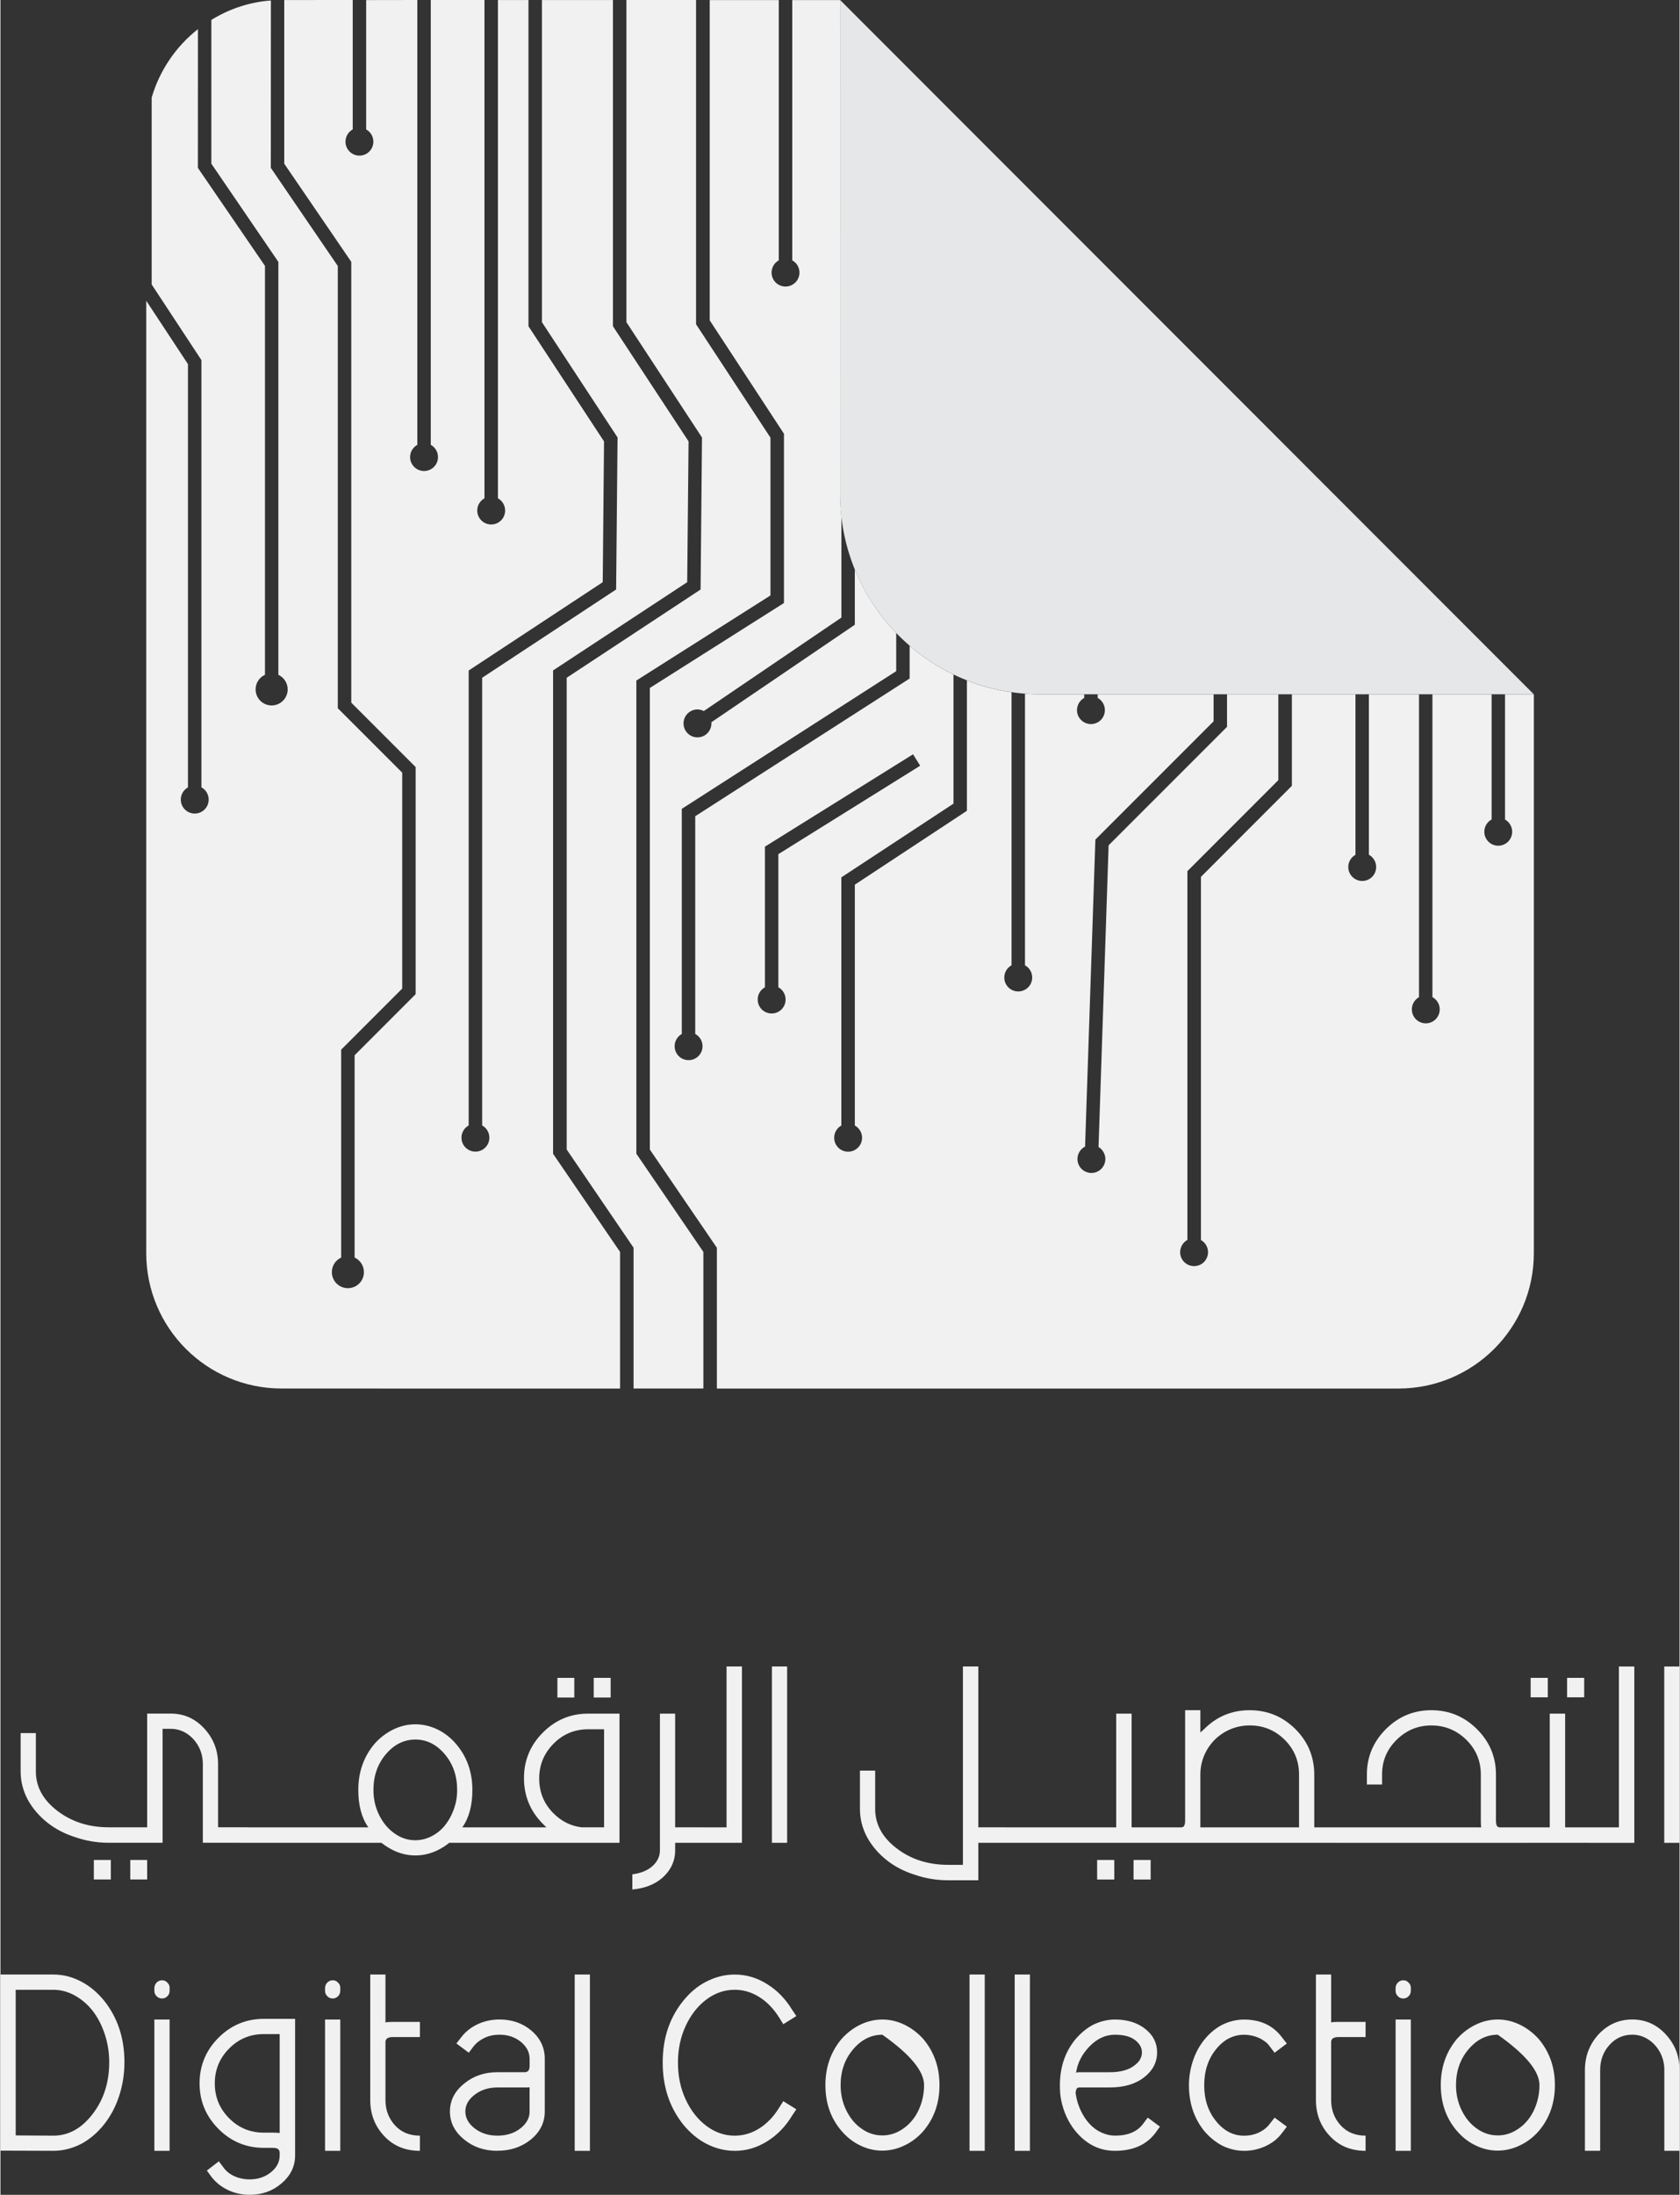 <?xml version="1.0" encoding="UTF-8"?>
<!DOCTYPE svg PUBLIC "-//W3C//DTD SVG 1.1//EN" "http://www.w3.org/Graphics/SVG/1.1/DTD/svg11.dtd">
<!-- Creator: CorelDRAW -->
<svg xmlns="http://www.w3.org/2000/svg" xml:space="preserve" width="0.766in" height="1in" version="1.1" style="shape-rendering:geometricPrecision; text-rendering:geometricPrecision; image-rendering:optimizeQuality; fill-rule:evenodd; clip-rule:evenodd"
viewBox="0 0 765.59 1000.01"
 xmlns:xlink="http://www.w3.org/1999/xlink"
 xmlns:xodm="http://www.corel.com/coreldraw/odm/2003">
 <rect x="0" y="0" width="765.59" height="1000.01" fill="#333333" stroke="none"/>
 <defs>
  <style type="text/css">
   <![CDATA[
    .fil2 {fill:#F1F1F2}
    .fil1 {fill:#F1F1F2;fill-rule:nonzero}
    .fil0 {fill:#E6E7E8;fill-rule:nonzero}
   ]]>
  </style>
 </defs>
 <g id="Layer_x0020_1">
  <g id="_2244519270352">
   <path class="fil0" d="M699.12 316.32l-224.97 0c-50.43,0 -91.33,-40.85 -91.33,-91.32l0.02 -225 316.28 316.32z"/>
   <path class="fil1" d="M59.19 856.34l0 -8.9 7.7 0 0 8.9 -7.7 0zm33.09 -16.72l0 -35.82c0,-2.92 -0.65,-5.64 -1.98,-8.1 -1.33,-2.46 -3.15,-4.42 -5.39,-5.87 -2.24,-1.42 -4.67,-2.13 -7.28,-2.13l-3.71 0 0 51.91 -25.08 0c-5.13,-0.06 -10.03,-0.91 -14.65,-2.52 -4.82,-1.5 -9.07,-3.72 -12.78,-6.64 -3.77,-3 -6.74,-6.46 -8.9,-10.37 -2.21,-4.11 -3.31,-8.42 -3.31,-12.98l0 -17.45 6.94 0 0 17.45c0,6.89 3.17,12.81 9.55,17.77 6.57,5.13 14.48,7.7 23.74,7.7l17.46 0 0 -51.82 10.74 0c5.98,0 11.08,2.24 15.24,6.74 4.22,4.56 6.35,9.97 6.35,16.29l0 28.79 13.66 0 0 7.03 -20.6 0zm-49.7 16.72l0 -8.9 7.74 0 0 8.9 -7.74 0zm84.44 -16.72l-18.05 0 0 -7.03 18.05 0 0 7.03zm13.18 0l-18.05 0 0 -7.03 18.05 0 0 7.03zm13.17 0l-18.05 0 0 -7.03 18.05 0 0 7.03zm35.82 -47.04c-5.18,0 -9.69,2.24 -13.46,6.69 -3.77,4.45 -5.67,9.89 -5.67,16.27 0,4.16 0.88,7.99 2.63,11.5 1.76,3.51 4.08,6.29 7,8.33 2.9,2.07 6.04,3.09 9.41,3.09 2.61,0 5.07,-0.59 7.43,-1.81 2.35,-1.19 4.37,-2.8 6.06,-4.87 1.67,-2.04 3.04,-4.48 4.08,-7.31 1.05,-2.83 1.56,-5.81 1.56,-8.93 0,-6.37 -1.87,-11.82 -5.64,-16.27 -3.76,-4.45 -8.24,-6.69 -13.4,-6.69zm-15.5 47.04l-24.22 0 0 -7.03 18.28 0c-3.06,-4.28 -4.59,-9.97 -4.59,-17.06 0,-8.13 2.46,-15.13 7.39,-21 2.46,-2.75 5.27,-4.91 8.42,-6.46 3.26,-1.61 6.66,-2.43 10.22,-2.43 3.54,0 6.95,0.82 10.26,2.43 3.14,1.56 5.9,3.74 8.3,6.55 4.96,5.81 7.42,12.78 7.42,20.91 0,7.08 -1.53,12.78 -4.59,17.06l18.36 0 0 7.03 -24.31 0c-1.5,1.24 -3.23,2.35 -5.19,3.34 -3.31,1.61 -6.72,2.43 -10.26,2.43 -3.57,0 -6.97,-0.82 -10.22,-2.43 -1.96,-0.99 -3.72,-2.1 -5.28,-3.34zm101.53 -7.03l0 -44.69 -7.22 0c-6.21,0 -11.48,2.19 -15.81,6.57 -4.37,4.39 -6.55,9.69 -6.55,15.87 0,6.26 2.18,11.56 6.55,15.9 3.65,3.65 7.91,5.75 12.78,6.34l10.26 0zm-26.38 0c0.25,0.2 -0.26,-0.34 -1.56,-1.64 -5.72,-5.72 -8.58,-12.67 -8.58,-20.8 0,-8.08 2.86,-14.99 8.61,-20.74 5.72,-5.75 12.61,-8.64 20.69,-8.64l14.25 0 0 58.85 -56.25 0 0 -7.03 22.84 0zm21.67 -59.14l0 -8.98 7.71 0 0 8.98 -7.71 0zm-16.57 0l0 -8.98 7.7 0 0 8.98 -7.7 0zm34.17 80.54c3.57,-0.46 6.46,-1.56 8.67,-3.31 2.61,-2.15 3.91,-4.71 3.91,-7.63l0 -62.28 6.94 0 0 51.82 12.67 0 0 7.03 -12.67 0 0 3.43c0,5.07 -2.1,9.38 -6.26,12.89 -3.51,2.86 -7.93,4.5 -13.26,4.96l0 -6.91zm42.96 -94.7l7.02 0 0 80.34 -20.71 0 0 -7.03 13.69 0 0 -73.3zm20.68 80.34l0 -80.34 6.94 0 0 80.34 -6.94 0zm87.08 -80.34l7.03 0 0 73.3 12.61 0 0 7.03 -12.61 0 0 17.08 -14.33 0c-5.13,-0.06 -10.04,-0.91 -14.65,-2.52 -4.82,-1.5 -9.07,-3.7 -12.78,-6.63 -3.77,-3 -6.74,-6.46 -8.9,-10.37 -2.21,-4.11 -3.31,-8.41 -3.31,-12.97l0 -17.48 6.94 0 0 17.48c0,6.88 3.17,12.8 9.55,17.76 6.57,5.13 14.48,7.7 23.74,7.7l6.72 0 0 -90.39zm33.78 80.34l-18.05 0 0 -7.03 18.05 0 0 7.03zm13.18 0l-18.05 0 0 -7.03 18.05 0 0 7.03zm13.17 0l-18.05 0 0 -7.03 18.05 0 0 7.03zm16.8 -7.03l13.74 0 0 7.03 -34.46 0 0 -7.03 13.69 0 0 -51.82 7.02 0 0 51.82zm0.88 23.75l0 -8.9 7.8 0 0 8.9 -7.8 0zm-16.6 0l0 -8.9 7.82 0 0 8.9 -7.82 0zm47.06 -23.75l45 0 0 -24c0,-6.26 -2.18,-11.56 -6.57,-15.93 -4.39,-4.33 -9.69,-6.52 -15.87,-6.52 -4.11,0 -7.88,0.99 -11.34,2.98 -3.46,1.98 -6.18,4.7 -8.19,8.13 -2.01,3.46 -3.03,7.23 -3.03,11.33l0 24zm-20.51 7.03l0 -7.03 11.53 0c0.59,0 1.05,-0.11 1.36,-0.37 0.45,-0.54 0.68,-1.41 0.68,-2.64l0 -50.38 6.94 0 0 10.15c-0.2,0.2 0.37,-0.31 1.76,-1.56 5.72,-5.72 12.61,-8.58 20.69,-8.58 8.13,0 15.1,2.86 20.86,8.58 5.75,5.73 8.63,12.67 8.63,20.8l0 24 13.66 0 0 7.03 -86.11 0zm83.17 0l0 -7.03 65.42 0c-0.14,-0.37 -0.2,-1.41 -0.2,-3.11l0 -21c0,-6.17 -2.21,-11.44 -6.63,-15.81 -4.45,-4.33 -9.74,-6.52 -15.93,-6.52 -6.12,0 -11.39,2.18 -15.81,6.52 -4.44,4.37 -6.66,9.64 -6.66,15.81l0 4.59 -6.92 0 0 -4.59c0,-7.99 2.89,-14.87 8.64,-20.63 5.76,-5.76 12.67,-8.64 20.74,-8.64 8.13,0 15.07,2.89 20.83,8.64 5.76,5.75 8.64,12.64 8.64,20.63l0 21c0,1.39 0.22,2.3 0.69,2.75 0.34,0.25 0.79,0.37 1.38,0.37l11.71 0 0 7.03 -85.91 0zm103.67 -7.03l13.75 0 0 7.03 -34.46 0 0 -7.03 13.69 0 0 -51.82 7.02 0 0 51.82zm0.88 -59.25l0 -8.87 7.8 0 0 8.87 -7.8 0zm-16.61 0l0 -8.87 7.82 0 0 8.87 -7.82 0zm40.24 -14.05l7.03 0 0 80.34 -20.72 0 0 -7.03 13.69 0 0 -73.3zm20.68 80.34l0 -80.34 6.94 0 0 80.34 -6.94 0z"/>
   <path class="fil1" d="M24.11 979.97l-0.08 0 -24.03 -0.08 0 -80.24 24.11 0c4.51,0 8.79,1.1 12.89,3.31 3.83,2.01 7.28,4.93 10.35,8.7 6.12,7.74 9.18,17.06 9.18,27.91 0,5.41 -0.82,10.54 -2.43,15.44 -1.56,4.79 -3.83,9.07 -6.74,12.78 -2.98,3.77 -6.41,6.74 -10.26,8.87 -4.22,2.21 -8.56,3.31 -12.98,3.31zm-17.17 -7.02l17.17 0.11c6.83,0 12.72,-3.2 17.69,-9.57 5.19,-6.57 7.79,-14.54 7.79,-23.91 0,-4.43 -0.68,-8.67 -2.04,-12.78 -1.36,-4.11 -3.2,-7.62 -5.5,-10.6 -2.32,-2.97 -5.07,-5.3 -8.21,-7.03 -3.15,-1.73 -6.41,-2.57 -9.72,-2.57l-17.17 0 0 66.36zm63.24 7.02l0 -59.82 6.94 0 0 59.82 -6.94 0zm3.52 -77.7c0.65,0 1.24,0.17 1.73,0.48 0.48,0.34 0.87,0.74 1.22,1.22 0.31,0.48 0.48,1.07 0.48,1.73l0 1.36c0,0.99 -0.34,1.81 -1.02,2.49 -0.71,0.68 -1.5,1.02 -2.41,1.02 -0.96,0 -1.78,-0.34 -2.47,-1.02 -0.7,-0.68 -1.05,-1.5 -1.05,-2.49l0 -1.36c0,-0.46 0.11,-0.91 0.31,-1.33 0.2,-0.43 0.43,-0.76 0.73,-1.08 0.29,-0.28 0.66,-0.54 1.08,-0.74 0.43,-0.2 0.88,-0.28 1.39,-0.28zm46.39 17.57l14.26 0 0 62.2c0,5.07 -2.13,9.38 -6.35,12.89 -3.96,3.37 -8.76,5.07 -14.37,5.07 -3.52,0 -6.8,-0.71 -9.86,-2.15 -3.06,-1.44 -5.58,-3.46 -7.59,-6.06l-2.07 -2.83 5.46 -4.2 2.15 2.84c1.22,1.7 2.89,3.03 5.02,3.97 2.12,0.93 4.42,1.41 6.88,1.41 3.77,0 7,-1.07 9.69,-3.23 2.67,-2.15 4,-4.73 4,-7.71l0 -1.36c-0.09,-0.6 -0.26,-1.02 -0.51,-1.28 -0.45,-0.54 -1.33,-0.79 -2.63,-0.79l-4.08 0c-8.07,0 -14.99,-2.89 -20.71,-8.65 -5.72,-5.75 -8.59,-12.67 -8.59,-20.74 0,-8.07 2.86,-14.98 8.59,-20.74 5.72,-5.75 12.64,-8.64 20.71,-8.64zm4.08 51.85c1.7,0 2.75,0.06 3.15,0.2l0 -45.11 -7.23 0c-6.2,0 -11.47,2.18 -15.81,6.57 -4.37,4.39 -6.55,9.69 -6.55,15.87 0,6.26 2.18,11.57 6.55,15.93 4.33,4.36 9.6,6.54 15.81,6.54l4.08 0zm23.83 8.28l0 -59.82 6.94 0 0 59.82 -6.94 0zm3.52 -77.7c0.65,0 1.25,0.17 1.73,0.48 0.48,0.34 0.87,0.74 1.21,1.22 0.31,0.48 0.48,1.07 0.48,1.73l0 1.36c0,0.99 -0.34,1.81 -1.02,2.49 -0.71,0.68 -1.5,1.02 -2.41,1.02 -0.96,0 -1.78,-0.34 -2.46,-1.02 -0.71,-0.68 -1.05,-1.5 -1.05,-2.49l0 -1.36c0,-0.46 0.12,-0.91 0.31,-1.33 0.2,-0.43 0.43,-0.76 0.74,-1.08 0.28,-0.28 0.65,-0.54 1.07,-0.74 0.43,-0.2 0.88,-0.28 1.39,-0.28zm24.03 54.58c0,4.5 1.45,8.33 4.31,11.48 2.86,3.14 6.66,4.73 11.39,4.73l0 6.91c-6.69,0 -12.15,-2.26 -16.38,-6.83 -4.17,-4.48 -6.26,-9.91 -6.26,-16.29l0 -57.21 6.94 0 0 21.87c0.46,-0.2 1.54,-0.28 3.2,-0.28l12.5 0 0 6.91 -12.5 0c-1.27,0 -2.18,0.28 -2.72,0.88 -0.26,0.26 -0.43,0.69 -0.48,1.28l0 26.55zm51.06 23.12c-5.86,0 -10.82,-1.64 -14.93,-4.96 -4.5,-3.52 -6.74,-7.85 -6.74,-12.98 0,-5.07 2.24,-9.38 6.74,-12.89 4.11,-3.31 9.07,-4.99 14.93,-4.99l12.39 0c0.71,0 1.24,-0.2 1.59,-0.59 0.45,-0.37 0.68,-1.14 0.68,-2.24l0 -3.32c0,-2.92 -1.33,-5.49 -4,-7.68 -2.69,-2.18 -5.95,-3.26 -9.78,-3.26 -2.46,0 -4.76,0.48 -6.83,1.47 -2.06,0.99 -3.74,2.3 -4.98,3.91l-2.15 2.83 -5.64 -4.22 2.13 -2.72c1.9,-2.52 4.39,-4.54 7.48,-6.01 3.09,-1.45 6.41,-2.19 10,-2.19 5.67,0 10.48,1.65 14.45,4.96 4.17,3.52 6.23,7.82 6.23,12.89l0 24.11c0,5.07 -2.18,9.38 -6.52,12.89 -4.22,3.32 -9.24,4.96 -15.05,4.96zm0 -28.87c-4.17,0 -7.73,1.16 -10.65,3.52 -2.67,2.12 -3.99,4.61 -3.99,7.42 0,2.86 1.33,5.36 3.99,7.5 2.92,2.36 6.49,3.52 10.65,3.52 4.22,0 7.82,-1.16 10.74,-3.52 2.61,-2.15 3.91,-4.62 3.91,-7.42l0 -11.13c-0.2,0.08 -0.94,0.11 -2.15,0.11l-12.5 0zm35.22 28.87l0 -80.33 6.94 0 0 80.33 -6.94 0zm72.94 0c-4.5,0 -8.87,-1.1 -13.09,-3.31 -3.91,-2.07 -7.4,-5.02 -10.46,-8.78 -6.18,-7.8 -9.27,-17.2 -9.27,-28.17 0,-10.96 3.09,-20.29 9.27,-27.97 3.06,-3.82 6.54,-6.77 10.46,-8.78 4.22,-2.21 8.58,-3.31 13.09,-3.31 5.33,0 10.34,1.5 15.02,4.5 4.45,2.8 8.17,6.63 11.14,11.5l1.96 2.92 -5.95 3.71 -1.87 -3c-2.52,-4.05 -5.56,-7.17 -9.07,-9.38 -3.52,-2.21 -7.26,-3.31 -11.22,-3.31 -4.62,0 -8.93,1.47 -12.89,4.42 -3.97,2.98 -7.11,7 -9.47,12.07 -2.35,5.07 -3.51,10.65 -3.51,16.75 0,6.09 1.16,11.65 3.51,16.72 2.35,5.07 5.5,9.09 9.47,12.07 3.96,2.98 8.27,4.45 12.89,4.45 3.97,0 7.71,-1.1 11.22,-3.31 3.51,-2.21 6.55,-5.36 9.07,-9.47l1.87 -2.94 5.95 3.71 -1.96 2.92c-2.97,4.9 -6.69,8.73 -11.14,11.53 -4.67,2.98 -9.69,4.48 -15.02,4.48zm67.35 -0.08c-3.6,0 -7,-0.82 -10.26,-2.44 -3.14,-1.5 -5.92,-3.69 -8.38,-6.55 -4.91,-5.72 -7.34,-12.69 -7.34,-20.88 0,-8.13 2.44,-15.13 7.34,-21 2.46,-2.75 5.24,-4.87 8.38,-6.43 3.26,-1.61 6.66,-2.44 10.26,-2.44 3.57,0 6.97,0.83 10.23,2.44 3.15,1.56 5.94,3.69 8.42,6.43 4.93,5.87 7.39,12.87 7.39,21 0,8.19 -2.46,15.19 -7.39,20.99 -2.47,2.8 -5.27,4.93 -8.42,6.43 -3.26,1.61 -6.66,2.44 -10.23,2.44zm0 -52.82c-5.15,0 -9.6,2.24 -13.37,6.69 -3.77,4.45 -5.67,9.89 -5.67,16.27 0,4.17 0.85,7.98 2.58,11.5 1.72,3.51 4.02,6.29 6.94,8.33 2.89,2.07 6.06,3.09 9.52,3.09 2.58,0 5.04,-0.59 7.37,-1.81 2.29,-1.19 4.33,-2.8 6.06,-4.87 1.73,-2.04 3.09,-4.48 4.08,-7.31 0.99,-2.84 1.5,-5.81 1.5,-8.93 0,-6.38 -6.35,-14.03 -19.02,-22.96zm39.73 52.9l0 -80.33 6.94 0 0 80.33 -6.94 0zm20.6 0l0 -80.33 6.94 0 0 80.33 -6.94 0zm45.71 0c-7.11,0 -13.12,-3.03 -18.08,-9.07 -3.2,-3.97 -5.33,-8.61 -6.43,-13.96 -0.39,-1.76 -0.59,-4.03 -0.59,-6.83 0,-8.19 2.35,-15.16 7.03,-20.89 2.41,-2.86 5.1,-5.07 8.02,-6.63 3.26,-1.61 6.6,-2.44 10.06,-2.44 5.72,0 10.37,1.48 13.94,4.39 3.52,2.8 5.27,6.32 5.27,10.54 0,4.56 -1.98,8.36 -5.95,11.42 -3.91,3.06 -9.12,4.59 -15.61,4.59l-13.57 0c-0.59,0 -1.02,0.08 -1.28,0.28 -0.14,0.14 -0.26,0.28 -0.34,0.43 -0.09,0.17 -0.14,0.34 -0.17,0.54 -0.03,0.2 -0.08,0.39 -0.14,0.59 -0.09,0.2 -0.11,0.31 -0.11,0.39 0,0.14 0.03,0.28 0.06,0.43 0.03,0.17 0.03,0.31 0.03,0.46l0 0c0.4,2.61 1.17,5.07 2.27,7.42 1.11,2.35 2.44,4.37 4,6.04 1.56,1.69 3.34,3.03 5.41,3.96 2.04,0.94 4.11,1.42 6.21,1.42 5.92,0 10.2,-1.81 12.86,-5.46l2.07 -2.75 5.56 4.11 -2.04 2.83c-4.11,5.47 -10.26,8.19 -18.45,8.19zm0 -52.9c-4.31,0 -8.16,1.79 -11.59,5.33 -3.43,3.54 -5.44,7.48 -6.09,11.76 -0.59,0.2 -0.59,0.23 -0.03,0.14 0.54,-0.08 1.02,-0.14 1.39,-0.14l13.97 0c4.96,0 8.76,-1.07 11.42,-3.23 2.15,-1.61 3.23,-3.57 3.23,-5.84 0,-2.09 -1.05,-3.96 -3.12,-5.58 -2.09,-1.61 -5.15,-2.44 -9.18,-2.44zm58.85 52.9c-3.46,0 -6.8,-0.82 -10.06,-2.43 -2.92,-1.56 -5.61,-3.72 -8.02,-6.52 -4.68,-5.81 -7.03,-12.78 -7.03,-20.91 0,-3.88 0.63,-7.65 1.87,-11.3 1.22,-3.66 3.01,-6.89 5.33,-9.69 2.3,-2.81 4.93,-4.96 7.85,-6.52 3.26,-1.61 6.6,-2.44 10.06,-2.44 7.54,0 13.32,2.72 17.37,8.19l2.16 2.72 -5.59 4.22 -2.15 -2.83c-0.59,-0.85 -1.27,-1.59 -2.1,-2.21 -0.82,-0.63 -1.73,-1.19 -2.77,-1.67 -1.05,-0.48 -2.16,-0.85 -3.31,-1.1 -1.17,-0.26 -2.38,-0.4 -3.6,-0.4 -4.96,0 -9.21,2.21 -12.78,6.63 -3.6,4.45 -5.38,9.92 -5.38,16.41 0,6.43 1.78,11.87 5.38,16.29 3.57,4.45 7.82,6.66 12.78,6.66 2.47,0 4.74,-0.48 6.83,-1.47 2.07,-0.99 3.74,-2.33 4.96,-4l2.15 -2.75 5.59 4.11 -2.16 2.83c-1.25,1.7 -2.74,3.15 -4.53,4.34 -1.78,1.21 -3.77,2.15 -5.95,2.83 -2.19,0.68 -4.48,1.02 -6.89,1.02zm39.73 -23.12c0,4.5 1.45,8.33 4.31,11.48 2.86,3.14 6.66,4.73 11.39,4.73l0 6.91c-6.69,0 -12.16,-2.26 -16.38,-6.83 -4.17,-4.48 -6.26,-9.91 -6.26,-16.29l0 -57.21 6.94 0 0 21.87c0.45,-0.2 1.53,-0.28 3.2,-0.28l12.5 0 0 6.91 -12.5 0c-1.27,0 -2.18,0.28 -2.72,0.88 -0.26,0.26 -0.43,0.69 -0.48,1.28l0 26.55zm29.39 23.12l0 -59.82 6.94 0 0 59.82 -6.94 0zm3.51 -77.7c0.65,0 1.24,0.17 1.73,0.48 0.48,0.34 0.87,0.74 1.22,1.22 0.31,0.48 0.48,1.07 0.48,1.73l0 1.36c0,0.99 -0.35,1.81 -1.02,2.49 -0.71,0.68 -1.51,1.02 -2.41,1.02 -0.96,0 -1.78,-0.34 -2.46,-1.02 -0.71,-0.68 -1.05,-1.5 -1.05,-2.49l0 -1.36c0,-0.46 0.11,-0.91 0.31,-1.33 0.2,-0.43 0.43,-0.76 0.74,-1.08 0.28,-0.28 0.65,-0.54 1.07,-0.74 0.42,-0.2 0.88,-0.28 1.39,-0.28zm43.08 77.61c-3.6,0 -7,-0.82 -10.26,-2.44 -3.15,-1.5 -5.92,-3.69 -8.39,-6.55 -4.9,-5.72 -7.34,-12.69 -7.34,-20.88 0,-8.13 2.44,-15.13 7.34,-21 2.46,-2.75 5.24,-4.87 8.39,-6.43 3.26,-1.61 6.66,-2.44 10.26,-2.44 3.57,0 6.97,0.83 10.23,2.44 3.15,1.56 5.95,3.69 8.42,6.43 4.93,5.87 7.39,12.87 7.39,21 0,8.19 -2.46,15.19 -7.39,20.99 -2.47,2.8 -5.27,4.93 -8.42,6.43 -3.26,1.61 -6.66,2.44 -10.23,2.44zm0 -52.82c-5.16,0 -9.61,2.24 -13.38,6.69 -3.76,4.45 -5.67,9.89 -5.67,16.27 0,4.17 0.85,7.98 2.58,11.5 1.73,3.51 4.02,6.29 6.94,8.33 2.89,2.07 6.07,3.09 9.52,3.09 2.58,0 5.04,-0.59 7.37,-1.81 2.3,-1.19 4.33,-2.8 6.07,-4.87 1.72,-2.04 3.09,-4.48 4.07,-7.31 0.99,-2.84 1.5,-5.81 1.5,-8.93 0,-6.38 -6.35,-14.03 -19.01,-22.96zm82.88 52.9l-6.94 0 0 -36.78c0,-2.92 -0.65,-5.64 -1.98,-8.11 -1.33,-2.46 -3.14,-4.42 -5.38,-5.87 -2.24,-1.44 -4.67,-2.15 -7.26,-2.15 -4.11,0 -7.59,1.56 -10.39,4.67 -2.84,3.15 -4.25,6.95 -4.25,11.45l0 36.78 -6.95 0 0 -36.78c0,-6.32 2.1,-11.76 6.26,-16.32 4.22,-4.48 9.35,-6.72 15.33,-6.72 5.98,0 11.05,2.24 15.22,6.72 4.22,4.56 6.35,10 6.35,16.32l0 36.78z"/>
   <path class="fil2" d="M547.31 564.96c1.96,1.08 3.29,3.17 3.29,5.57 0,3.51 -2.84,6.35 -6.36,6.35 -3.52,0 -6.35,-2.84 -6.35,-6.35 0,-2.41 1.33,-4.5 3.3,-5.59l0 -168.02 41.47 -41.47 0 -39.12 -23.4 0 0 14.84 -53.99 53.98 -4.59 137.46c1.92,1.15 3.17,3.28 3.11,5.67 -0.13,3.52 -3.07,6.27 -6.57,6.15 -3.52,-0.13 -6.28,-3.05 -6.15,-6.57 0.09,-2.4 1.48,-4.44 3.47,-5.44l4.7 -139.88 53.9 -53.89 0 -12.3 -52.86 0 0 1.63c1.96,1.08 3.29,3.17 3.29,5.58 0,3.52 -2.84,6.35 -6.35,6.35 -3.52,0 -6.36,-2.84 -6.36,-6.35 0,-2.41 1.33,-4.5 3.29,-5.58l0 -1.63 -19.98 0c-2.37,0 -4.71,-0.09 -7.03,-0.26l0 123.72c1.96,1.08 3.29,3.17 3.29,5.57 0,3.52 -2.84,6.35 -6.36,6.35 -3.52,0 -6.36,-2.83 -6.36,-6.35 0,-2.41 1.33,-4.49 3.3,-5.57l0 -124.39c-7.08,-1.02 -13.9,-2.85 -20.35,-5.4l0 59.4 -51.1 33.66 0 109.73c1.96,1.08 3.3,3.17 3.3,5.58 0,3.52 -2.85,6.35 -6.36,6.35 -3.52,0 -6.36,-2.83 -6.36,-6.35 0,-2.4 1.32,-4.48 3.27,-5.57l0 -113.07 51.13 -33.59 0 -58.82c-7.25,-3.5 -13.96,-7.92 -19.99,-13.12l0 14.93 -97.76 62.74 0 99.2c1.98,1.07 3.33,3.17 3.33,5.59 0,3.52 -2.84,6.35 -6.36,6.35 -3.52,0 -6.36,-2.83 -6.36,-6.35 0,-2.39 1.31,-4.47 3.26,-5.56l0 -102.59 97.77 -62.73 0 -17.37c-8.01,-8.3 -14.45,-18.12 -18.87,-28.98l0 25.2 -65.4 44.42c0.18,2.21 -0.81,4.46 -2.77,5.79 -2.91,1.98 -6.87,1.22 -8.84,-1.69 -1.97,-2.9 -1.21,-6.87 1.7,-8.84 1.99,-1.35 4.48,-1.42 6.45,-0.36l62.74 -42.58 0 -46.01c-0.38,-3.39 -0.58,-6.83 -0.58,-10.33l0.02 -225.01 -21.85 0.01 0 118.57c1.96,1.08 3.29,3.17 3.29,5.57 0,3.52 -2.84,6.37 -6.37,6.37 -3.52,0 -6.35,-2.84 -6.35,-6.37 0,-2.4 1.32,-4.48 3.28,-5.57l0 -118.58 -31.48 0 0 145.92 33.85 51.67 0 77.12 -61.15 38.7 0 210.32 30.56 44.74 0 64.15 310.72 0c34.17,0 61.78,-27.61 61.78,-61.69l0 -254.62 -13.13 0 0 57.07c1.94,1.09 3.25,3.16 3.25,5.55 0,3.52 -2.83,6.36 -6.35,6.36 -3.52,0 -6.35,-2.84 -6.35,-6.36 0,-2.42 1.34,-4.52 3.33,-5.59l0 -57.03 -26.99 0 0 137.96c1.98,1.07 3.33,3.18 3.33,5.6 0,3.51 -2.84,6.35 -6.36,6.35 -3.51,0 -6.35,-2.84 -6.35,-6.35 0,-2.4 1.31,-4.48 3.26,-5.56l0 -138 -22.85 0 0 73.09c1.98,1.07 3.32,3.17 3.32,5.59 0,3.52 -2.84,6.36 -6.36,6.36 -3.5,0 -6.36,-2.84 -6.36,-6.36 0,-2.39 1.33,-4.47 3.28,-5.56l0 -73.12 -28.99 0 0 41.69 -41.47 41.48 0 165.47zm-189.32 -109.55c0,3.52 -2.84,6.36 -6.36,6.36 -3.52,0 -6.36,-2.84 -6.36,-6.36 0,-2.41 1.33,-4.5 3.3,-5.57l0 -64.08 67.54 -42.09 3.24 5.21 -64.66 40.29 0 60.66c1.96,1.07 3.3,3.17 3.3,5.57z"/>
   <polygon class="fil2" points="289.94,525.66 289.94,310.07 351.09,271.3 351.09,199.41 317.16,147.74 317.16,0 285.41,0 285.41,146.79 319.87,199.34 319.23,268.6 258.18,308.8 258.18,523.75 288.67,568.49 288.67,632.64 320.5,632.64 320.5,570.4 "/>
   <path class="fil2" d="M251.97 525.66l0 -220.2 61.15 -40.2 0.63 -64.16 -34.48 -52.45 0 -148.64 -32.38 0.02 0 146.77 34.48 52.52 -0.65 69.26 -61.08 40.22 0 203.99c1.96,1.07 3.28,3.17 3.28,5.57 0,3.52 -2.84,6.35 -6.35,6.35 -3.52,0 -6.37,-2.83 -6.37,-6.35 0,-2.41 1.33,-4.49 3.29,-5.57l0 -207.29 61.12 -40.24 0.59 -64.14 -34.45 -52.47 0 -148.64 -13.93 0.01 0 227.02c1.96,1.08 3.29,3.17 3.29,5.57 0,3.52 -2.84,6.36 -6.36,6.36 -3.5,0 -6.36,-2.84 -6.36,-6.36 0,-2.4 1.34,-4.49 3.3,-5.57l0 -227.04 -24.48 0.01 0 202.67c1.96,1.08 3.29,3.17 3.29,5.57 0,3.52 -2.84,6.36 -6.36,6.36 -3.5,0 -6.36,-2.84 -6.36,-6.36 0,-2.41 1.34,-4.49 3.3,-5.57l0 -202.68 -23.33 0.04 0 58.94c1.96,1.08 3.28,3.17 3.28,5.57 0,3.52 -2.84,6.36 -6.35,6.36 -3.52,0 -6.36,-2.84 -6.36,-6.36 0,-2.41 1.33,-4.5 3.3,-5.58l0 -58.97 -31.22 0.02 0 74.58 30.56 44.7 0 200.85 29.35 29.35 0 103.47 -27.83 27.83 0 92.18c2.51,1.16 4.24,3.69 4.24,6.64 0,4.05 -3.26,7.31 -7.31,7.31 -4.03,0 -7.31,-3.26 -7.31,-7.31 0,-2.95 1.74,-5.48 4.25,-6.64l0 -94.72 27.83 -27.83 0 -98.39 -29.37 -29.35 0 -201.49 -30.54 -44.72 0.04 -76.25c-9.87,0.71 -19.11,3.9 -27.15,8.84l0 65.52 30.56 44.74 0 188.14c2.5,1.16 4.24,3.69 4.24,6.64 0,4.04 -3.29,7.31 -7.31,7.31 -4.05,0 -7.31,-3.27 -7.31,-7.31 0,-2.96 1.74,-5.5 4.27,-6.66l0 -186.3 -30.59 -44.65 0.02 -63.21c-9.96,7.8 -17.44,18.72 -21.09,31.15l0 85.17 22.68 34.46 0 194.66c1.98,1.08 3.31,3.17 3.31,5.59 0,3.52 -2.83,6.36 -6.36,6.36 -3.52,0 -6.35,-2.84 -6.35,-6.36 0,-2.39 1.31,-4.47 3.26,-5.56l0 -192.86 -19.02 -28.87 0 433.93c0,34.08 27.62,61.69 61.76,61.69l154.28 0.01 0 -62.25 -30.56 -44.74z"/>
  </g>
 </g>
</svg>
